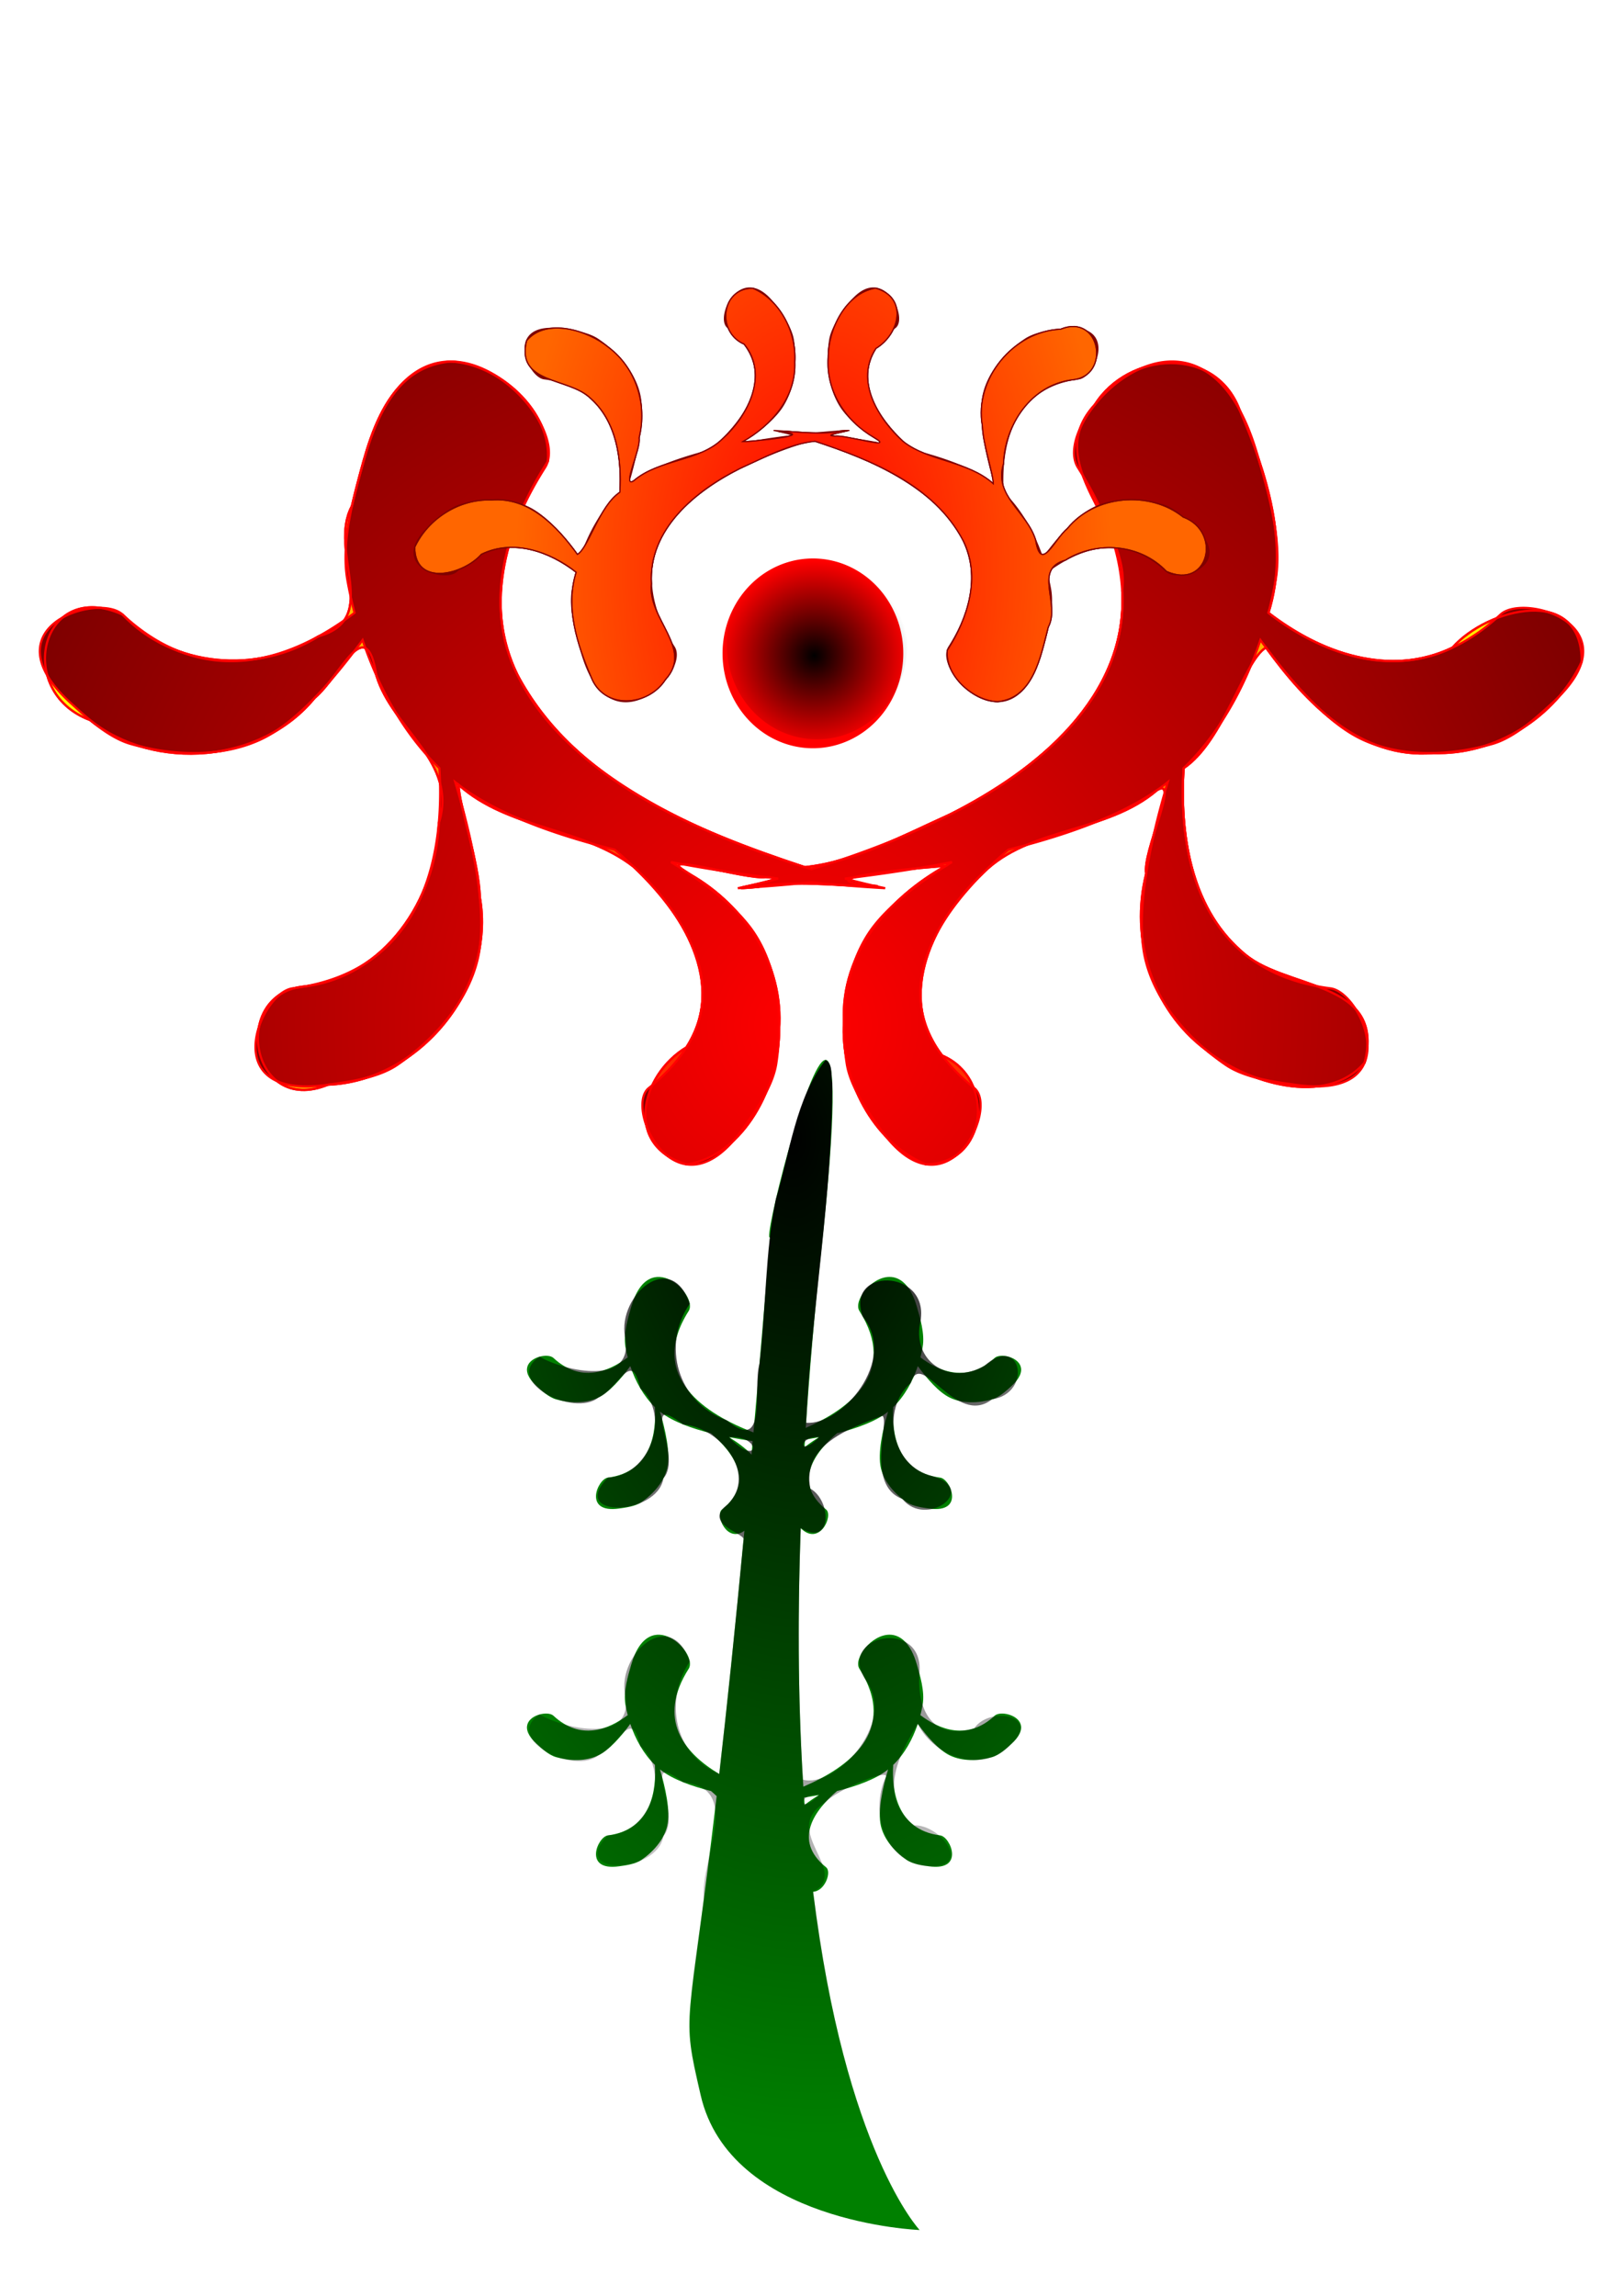 <svg xmlns="http://www.w3.org/2000/svg" viewBox="0 0 744.09 1052.4"><defs><radialGradient id="c" gradientUnits="userSpaceOnUse" cy="655.78" cx="363.06" gradientTransform="matrix(.162 4.043 -2.36 .094 1851.7 -1007.9)" r="113.79"><stop offset="0"/><stop offset="1" stop-opacity="0"/></radialGradient><radialGradient id="b" gradientUnits="userSpaceOnUse" cy="832.36" cx="326.91" gradientTransform="matrix(.779 -.783 .776 .772 -530.99 83.414)" r="354.28"><stop offset="0" stop-color="red"/><stop offset="1" stop-color="red" stop-opacity="0"/></radialGradient><radialGradient id="e" gradientUnits="userSpaceOnUse" cy="292.42" cx="373.1" gradientTransform="matrix(.006 -1.256 .75 .004 151.35 728.52)" r="182.49"><stop offset="0" stop-color="red"/><stop offset="1" stop-color="red" stop-opacity="0"/></radialGradient><radialGradient id="f" gradientUnits="userSpaceOnUse" cy="388.18" cx="394.45" gradientTransform="matrix(-.404 1.544 -.969 -.643 929.98 36.25)" r="94.529"><stop offset="0"/><stop offset="1" stop-opacity="0"/></radialGradient><filter id="a" height="1.245" width="1.128" y="-.122" x="-.064"><feGaussianBlur stdDeviation="18.77"/></filter><filter id="d"><feGaussianBlur stdDeviation="6.906"/></filter></defs><path d="M206.48 165.72c-32.153 3.037-38.502 40.733-45.141 66.24-11.274 20.893 13.945 51.619-15.251 59.691-27.99 17.57-66.837 14.48-89.918-9.96-37.656-16.89-49.709 35.46-14.874 48.37 29.632 23.805 78.625 19.752 102.97-10.18 11.964-9.888 23.538-40.098 28.299-10.232 7.469 24.887 37.576 39.228 28.6 67.743-1.201 34.872-24.689 70.271-61.281 74.736-34.516 2.885-25.368 59.742 10.471 45.091 41.835-1.656 77.105-44.503 69.623-86.016-.441-16.402-9.306-40.886-9.748-51.484 22.83 20.537 57.257 19.533 80.217 37.568 22.06 19.849 43.245 54.029 24.252 82.784-21.051 12.64-29.021 45.398.34 53.688 26.418-4.38 42.214-36.412 42.143-61.604 2.27-29.833-15.482-56.902-40.841-71.387-20.45-11.815 26.067 2.796 34.728 1.25 16.707.828-28.841 6.918-3.5 4.533 13.63-3.758 50.854.658 53.258-.512-39.402-3.365 31.634-9.266 32.654-9.047-25.96 14.51-48.06 39.841-46.558 71.228-1.707 26.047 13.121 55.241 37.467 65.443 28.351.093 32.41-39.23 7.565-49.834-22.002-27.132-3.444-63.523 18.84-83.75 21.171-21.145 56.515-18.002 79.733-37.929 10.527-6.242-6.883 28.39-5.046 38.337-7.467 29.66 2.597 62.058 27.254 80.617 18.556 15.215 55.375 26.641 72.915 5.911 9.843-38.74-37.628-32.693-56.667-51.089-23.415-20.656-28.17-54.214-26.348-83.8 18.42-12.267 27.658-49.409 37.773-55.304 18.004 24.945 43.11 51.338 76.786 48.354 28.367 1.053 56.069-16.498 67.965-41.9.133-35.56-43.201-24.624-59.27-6.405-28.174 13.899-61.177 2.38-84.348-15.965 9.86-31.148-.919-64.258-13.237-93.02-11.187-29.81-51.116-26.568-66.307-2.454-25.317 27.441 16.529 54.497 12.487 85.273 2.943 48.424-39.558 83.093-78.883 102.59-21.273 9.542-43.75 21.818-66.622 24.178-50.14-16.618-105.8-39.032-131.83-88.27-16.176-31.994-4.287-69.424 13.982-97.705 2.115-22.97-22.804-44.933-44.657-45.777z" filter="url(#a)" stroke="red" fill="#ff0"/><path d="M206.48 165.72c-14.833.101-29.84 11.176-38.969 43.031-4.157 14.505-11.635 38.34-8.219 57.344.883 4.914 1.96 9.867 3.25 14.812-26.896 20.341-67.288 37.17-106.37.781-7.334-6.828-33.062-2.006-37.312 12.594-2.075 7.13.97 16.595 13.781 28.156 6.39 5.766 16.72 15.58 27.312 18.594 19.493 5.546 42.598 6.383 60.75-2.625 15.571-7.727 32.1-26.665 45.531-45.03 7.378 22.037 19.008 43.081 35.22 58.75 2.15 34.455-3.923 92.816-67.345 100.91-14.794 1.886-35.812 51.651 16.25 44.187 8.52-1.221 22.688-2.88 31.781-9.094 16.734-11.433 32.153-28.662 36.844-48.375 5.138-21.592-2.727-56.036-10.25-81.219.501.401.992.797 1.5 1.188 17.17 13.191 43.626 22.777 71.594 29.75 30.58 26.214 64.726 69.995 15.625 109.25-11.649 9.313 13.206 61.415 43.344 18.312 4.932-7.053 13.413-18.553 15.094-29.438 3.094-20.03 1.058-43.04-10.125-59.938-7.633-11.535-22.397-22.802-38.125-32.5 17.312 3.348 34.25 5.776 49.094 7.562-11.3 2.98-18.469 4.407-18.469 4.407s13.558-.635 33.781-2.688c20.223 2.053 33.781 2.688 33.781 2.688s-7.167-1.428-18.469-4.407c14.841-1.786 31.756-4.215 49.062-7.562-15.728 9.698-30.46 20.965-38.094 32.5-11.183 16.899-13.219 39.908-10.125 59.938 1.681 10.884 10.131 22.384 15.062 29.438 30.138 43.103 55.024-9 43.375-18.312-49.1-39.255-14.955-83.036 15.625-109.25 27.967-6.973 54.425-16.56 71.594-29.75.509-.39 1-.787 1.5-1.188-7.523 25.183-15.388 59.626-10.25 81.22 4.691 19.712 20.11 36.941 36.844 48.374 9.094 6.213 23.262 7.873 31.781 9.094 52.062 7.465 31.044-42.3 16.25-44.188-63.42-8.09-69.495-66.45-67.344-100.91 16.211-15.668 27.841-36.712 35.22-58.75 13.431 18.366 29.96 37.304 45.53 45.031 18.152 9.008 41.257 8.171 60.75 2.625 10.593-3.014 20.923-12.828 27.312-18.594 12.812-11.562 15.857-21.026 13.781-28.156-4.25-14.6-29.978-19.422-37.312-12.594-39.087 36.388-79.479 19.56-106.38-.781a196.364 196.364 0 003.25-14.812c3.416-19.004-4.093-42.839-8.25-57.344-25.403-88.64-96.319-16.454-82.312 5.625 70.061 110.45-57.833 164.6-122.19 184.03-64.349-19.424-192.25-73.576-122.19-184.03 8.973-14.145-16.933-48.837-43.375-48.656z" stroke="red" fill="maroon"/><path d="M206.48 165.72c-32.153 3.037-38.502 40.733-45.141 66.24-11.274 20.893 13.945 51.619-15.251 59.691-27.99 17.57-66.837 14.48-89.918-9.96-37.656-16.89-49.709 35.46-14.874 48.37 29.632 23.805 78.625 19.752 102.97-10.18 11.964-9.888 23.538-40.098 28.299-10.232 7.469 24.887 37.576 39.228 28.6 67.743-1.201 34.872-24.689 70.271-61.281 74.736-34.516 2.885-25.368 59.742 10.471 45.091 41.835-1.656 77.105-44.503 69.623-86.016-.441-16.402-9.306-40.886-9.748-51.484 22.83 20.537 57.257 19.533 80.217 37.568 22.06 19.849 43.245 54.029 24.252 82.784-21.051 12.64-29.021 45.398.34 53.688 26.418-4.38 42.214-36.412 42.143-61.604 2.27-29.833-15.482-56.902-40.841-71.387-20.45-11.815 26.067 2.796 34.728 1.25 16.707.828-28.841 6.918-3.5 4.533 13.63-3.758 50.854.658 53.258-.512-39.402-3.365 31.634-9.266 32.654-9.047-25.96 14.51-48.06 39.841-46.558 71.228-1.707 26.047 13.121 55.241 37.467 65.443 28.351.093 32.41-39.23 7.565-49.834-22.002-27.132-3.444-63.523 18.84-83.75 21.171-21.145 56.515-18.002 79.733-37.929 10.527-6.242-6.883 28.39-5.046 38.337-7.467 29.66 2.597 62.058 27.254 80.617 18.556 15.215 55.375 26.641 72.915 5.911 9.843-38.74-37.628-32.693-56.667-51.089-23.415-20.656-28.17-54.214-26.348-83.8 18.42-12.267 27.658-49.409 37.773-55.304 18.004 24.945 43.11 51.338 76.786 48.354 28.367 1.053 56.069-16.498 67.965-41.9.133-35.56-43.201-24.624-59.27-6.405-28.174 13.899-61.177 2.38-84.348-15.965 9.86-31.148-.919-64.258-13.237-93.02-11.187-29.81-51.116-26.568-66.307-2.454-25.317 27.441 16.529 54.497 12.487 85.273 2.943 48.424-39.558 83.093-78.883 102.59-21.273 9.542-43.75 21.818-66.622 24.178-50.14-16.618-105.8-39.032-131.83-88.27-16.176-31.994-4.287-69.424 13.982-97.705 2.115-22.97-22.804-44.933-44.657-45.777z" stroke="red" fill="url(#b)"/><path d="M457.33 321.64c7.64-.052 15.37-5.757 20.072-22.165 2.141-7.471 5.993-19.748 4.233-29.537a101.1 101.1 0 00-1.674-7.63c13.854-10.477 34.66-19.145 54.792-.402 3.778 3.517 17.03 1.033 19.22-6.487 1.068-3.673-.5-8.548-7.1-14.503-3.29-2.97-8.611-8.025-14.067-9.577-10.041-2.857-21.942-3.288-31.291 1.352-8.02 3.98-16.534 13.735-23.452 23.195-3.8-11.351-9.79-22.191-18.141-30.261-1.108-17.748 2.02-47.808 34.688-51.975 7.62-.972 18.446-26.605-8.37-22.76-4.388.629-11.686 1.484-16.37 4.684-8.62 5.889-16.561 14.763-18.978 24.917-2.647 11.122 1.404 28.863 5.28 41.834-.259-.206-.511-.41-.773-.612-8.844-6.794-22.471-11.732-36.877-15.324-15.751-13.502-33.34-36.053-8.049-56.273 6-4.797-6.802-31.634-22.326-9.432-2.54 3.633-6.908 9.556-7.774 15.163-1.594 10.317-.545 22.169 5.215 30.873 3.932 5.941 11.536 11.745 19.638 16.74-8.917-1.725-17.64-2.975-25.287-3.895 5.821-1.535 9.513-2.27 9.513-2.27s-6.984.327-17.4 1.384c-10.416-1.057-17.4-1.384-17.4-1.384s3.692.735 9.513 2.27c-7.644.92-16.357 2.17-25.271 3.895 8.101-4.995 15.69-10.8 19.621-16.74 5.76-8.704 6.809-20.556 5.215-30.873-.866-5.606-5.218-11.53-7.758-15.163-15.523-22.202-28.342 4.635-22.342 9.432 25.29 20.22 7.703 42.771-8.048 56.273-14.406 3.592-28.033 8.53-36.877 15.324-.262.201-.515.406-.773.612 3.875-12.971 7.926-30.712 5.28-41.834-2.417-10.154-10.358-19.028-18.978-24.917-4.684-3.2-11.982-4.055-16.37-4.684-26.816-3.845-15.99 21.788-8.37 22.76 32.666 4.167 35.795 34.227 34.687 51.975-8.35 8.07-14.34 18.91-18.14 30.26-6.92-9.459-15.433-19.214-23.453-23.194-9.349-4.64-21.25-4.209-31.29-1.352-5.457 1.552-10.778 6.607-14.069 9.577-6.599 5.955-8.167 10.83-7.098 14.503 2.19 7.52 15.441 10.004 19.219 6.487 20.133-18.743 40.938-10.075 54.792.402a101.104 101.104 0 00-1.674 7.63c-1.76 9.789 2.108 22.066 4.25 29.537 13.084 45.657 49.611 8.475 42.397-2.897-36.087-56.89 29.79-84.784 62.937-94.791 33.145 10.005 99.027 37.898 62.937 94.79-4.621 7.286 8.722 25.156 22.342 25.063z" stroke="maroon" stroke-width=".515" fill="maroon"/><path d="M378.53 485.84c-8.2-.22-29.06 84.56-25.5 81.32-2.66 32.95-5.19 62.49-7.59 89.43-21.24-8.11-49.05-25.17-29.69-55.68 4.48-7.07-18.24-30.2-26.37-1.82-1.34 4.65-3.72 12.26-2.63 18.35.28 1.57.62 3.16 1.03 4.75-8.61 6.51-21.55 11.9-34.06.25-2.35-2.19-10.58-.65-11.94 4.03-.66 2.28.3 5.33 4.41 9.03 2.04 1.85 5.36 4.97 8.75 5.94 6.24 1.77 13.62 2.04 19.44-.85 4.98-2.47 10.29-8.52 14.59-14.4 2.36 7.05 6.09 13.79 11.28 18.81.69 11.03-1.25 29.72-21.56 32.31-4.74.61-11.49 16.55 5.19 14.16 2.72-.39 7.27-.92 10.18-2.91 5.36-3.66 10.31-9.19 11.82-15.5 1.64-6.91-.91-17.93-3.32-26 .16.13.34.25.5.38 5.5 4.22 13.95 7.3 22.91 9.53 9.79 8.39 20.75 22.4 5.03 34.97-3.26 2.6 2.37 15.62 10.28 9.72-4.39 46.48-8.23 82.8-11.53 111.5-16.18-9.64-28.7-25.07-14-48.25 4.48-7.07-18.24-30.2-26.37-1.82-1.34 4.65-3.72 12.26-2.63 18.35.28 1.57.62 3.16 1.03 4.75-8.61 6.51-21.55 11.9-34.06.25-2.35-2.19-10.58-.65-11.94 4.03-.66 2.28.3 5.33 4.41 9.03 2.04 1.85 5.36 4.97 8.75 5.94 6.24 1.77 13.62 2.04 19.44-.85 4.98-2.47 10.29-8.52 14.59-14.4 2.36 7.05 6.09 13.79 11.28 18.81.69 11.03-1.25 29.72-21.56 32.31-4.74.61-11.49 16.55 5.19 14.16 2.72-.39 7.27-.92 10.18-2.91 5.36-3.66 10.31-9.19 11.82-15.5 1.64-6.91-.91-17.93-3.32-26 .16.13.34.25.5.38 5.5 4.22 13.95 7.3 22.91 9.53.86.74 1.73 1.52 2.59 2.34-13.13 111.52-16.47 97.09-7.34 137.03 13.38 58.56 100.4 61.86 100.4 61.86s-34.12-35.98-48.84-155.04c5.45-.31 8.59-9.13 5.97-11.22-15.72-12.57-4.79-26.58 5-34.97 8.96-2.23 17.44-5.31 22.94-9.53l.47-.38c-2.41 8.07-4.93 19.09-3.28 26 1.5 6.31 6.45 11.84 11.81 15.5 2.91 1.99 7.43 2.52 10.15 2.91 16.67 2.39 9.96-13.55 5.22-14.16-20.31-2.59-22.25-21.28-21.56-32.31 5.19-5.02 8.92-11.76 11.28-18.81 4.3 5.88 9.58 11.93 14.56 14.4 5.82 2.89 13.23 2.62 19.47.85 3.39-.97 6.71-4.09 8.75-5.94 4.11-3.7 5.07-6.75 4.41-9.03-1.36-4.68-9.59-6.22-11.94-4.03-12.51 11.65-25.45 6.26-34.06-.25.41-1.59.75-3.18 1.03-4.75 1.09-6.09-1.29-13.7-2.62-18.35-2.93-10.2-7.76-13.75-12.5-13.78-8.47-.06-16.75 11.07-13.88 15.6 18.15 28.61-5.2 45.39-25.69 54.06-2.2-34.04-2.84-73.34-1.22-118.5 8.6 8.58 15.1-5.78 11.66-8.53-15.72-12.57-4.79-26.58 5-34.97 8.96-2.23 17.44-5.31 22.94-9.53l.47-.38c-2.41 8.07-4.93 19.09-3.28 26 1.5 6.31 6.45 11.84 11.81 15.5 2.91 1.99 7.43 2.52 10.15 2.91 16.67 2.39 9.96-13.55 5.22-14.16-20.31-2.59-22.25-21.28-21.56-32.31 5.19-5.02 8.92-11.76 11.28-18.81 4.3 5.88 9.58 11.93 14.56 14.4 5.82 2.89 13.23 2.62 19.47.85 3.39-.97 6.71-4.09 8.75-5.94 4.11-3.7 5.07-6.75 4.41-9.03-1.36-4.68-9.59-6.22-11.94-4.03-12.51 11.65-25.45 6.26-34.06-.25.41-1.59.75-3.18 1.03-4.75 1.09-6.09-1.29-13.7-2.62-18.35-2.93-10.2-7.76-13.75-12.5-13.78-8.47-.06-16.75 11.07-13.88 15.6 17.83 28.11-4.38 44.82-24.59 53.62 1.64-25.24 3.93-52.08 7.03-80.65 7.15-66.04 6.24-87.92 2.09-88.04zm-44.28 172.94c3.72.72 7.37 1.3 10.81 1.78-.05.61-.1 1.27-.15 1.88-.31.06-.85.18-.85.18s.68-.05.85-.06c-.13 1.38-.26 2.86-.38 4.22-2.61-2.84-6.34-5.57-10.28-8zm41.25 0c-2.35 1.45-4.64 3-6.66 4.63.07-1.16.15-2.34.22-3.5 2.11-.34 4.26-.71 6.44-1.13zm0 164c-2.34 1.44-4.62 2.98-6.62 4.6-.09-1.12-.14-2.28-.22-3.41 2.23-.35 4.52-.74 6.84-1.19z" fill="green"/><path d="M378.53 485.84c-13.804 17.725-16.366 42.483-22.818 63.844-5.07 24.639-4.455 50.252-7.521 75.456-3.26 11.377 4.023 41.594-15.039 25.912-22.604-8.062-29.944-34.642-16.915-53.422-8.624-25.225-33.054-3.843-29.726 15.023 4.846 23.139-27.651 15.971-39.132 9.223-16.962 11.086 15.692 28.06 26.995 18.714 9.524-4.39 15.149-22.47 19.174-4.235 14.285 12.344 4.368 40.066-14.861 40.954-18.268 18.808 22.715 17.7 25.462.32 9.254-10.23-11.825-40.51 9.07-24.683 16.149 1.082 34.54 22.244 20.423 36.616-12.165 9.103 8.978 13.48 7.229 16.419-3.406 35.754-7.022 71.49-11.121 107.17-20.923-8.894-25.268-33.948-13.512-51.522-8.625-25.225-33.054-3.843-29.726 15.023 4.846 23.139-27.651 15.97-39.132 9.223-16.962 11.086 15.692 28.06 26.995 18.714 9.523-4.39 15.149-22.47 19.174-4.236 14.285 12.344 4.367 40.066-14.861 40.954-18.268 18.808 22.715 17.7 25.462.32 9.253-10.228-11.825-40.51 9.07-24.682 27.966 2.608 7.49 35.506 9.454 53.618-3.58 29.749-11.327 60.352-1.455 89.776 8.098 36.192 46.596 53.603 79.815 59.343 9.99 1.51 28.17 6.712 13.684-7.033-25.676-44.172-35.229-95.44-41.936-145.5 17.554-9.25-15.724-28.06 5.524-40.92 5.424-5.835 27.904-15.156 27.951-12.025-7.758 16.208-.629 40.294 19.588 41.257 20.235.894 5.532-19.213-6.815-18.746-16.68-13.369-7.133-32.243 1.753-46.535 7.748 15.414 29.975 23.364 42.78 9.313 13.889-13.026-9.727-17.697-16.922-7.27-19.76 5.82-26.18-9.031-25.14-25.166 2.47-25.777-38.6-17.727-24.571 3.07 14.622 20.225-14.692 49.763-28.818 45.629-2.336-38.381-2.385-76.875-1.017-115.29 14.578 8.751 14.247-12.563 4.427-18.118-3.966-20.264 18.28-27.72 32.97-33.383 3.745 2.008-8 31.706 9.212 38.136 10.905 13.582 35.257-4.368 13.763-10.46-18.766-4.396-23.804-30.688-9.924-42.726 4.772-16.18 20.576 20.549 37.27 7.519 18.749-2.803 13.469-30.411-3.485-15.398-16.624 9.569-33.687-2.697-29.25-20.705 3.83-23.966-34.87-24.453-26.522-1.826 16.44 20.115-9.995 50.157-25.994 48.651 2.51-52.058 12.043-103.66 12.015-155.82-.738-3.226.455-8.558-3.046-10.492zm-44.28 172.94c15.648-.887 13.593 14.603 0 0zm41.25 0c-9.604 9.807-9.485-.796 0 0zm0 164c-9.156 9.51-10.181-.789 0 0z" fill="url(#c)"/><path d="M457.33 321.64c16.562-1.564 19.832-20.981 23.251-34.119 5.807-10.762-7.183-26.588 7.856-30.746 14.416-9.052 34.428-7.458 46.316 5.131 19.396 8.701 25.604-18.268 7.661-24.916-15.263-12.26-40.498-10.174-53.04 5.244-6.162 5.093-12.124 20.654-14.576 5.27-3.847-12.819-19.355-20.206-14.73-34.893.618-17.962 12.716-36.195 31.564-38.495 17.78-1.486 13.067-30.772-5.393-23.226-21.548.853-39.715 22.923-35.862 44.305.227 8.448 4.793 21.06 5.021 26.519-11.76-10.578-29.492-10.061-41.318-19.35-11.363-10.224-22.275-27.829-12.492-42.641 10.843-6.51 14.948-23.384-.175-27.654-13.607 2.256-21.743 18.755-21.707 31.731-1.169 15.367 7.975 29.309 21.036 36.77 10.534 6.086-13.427-1.44-17.888-.644-8.605-.426 14.856-3.563 1.803-2.335-7.217 2.29-28.962-.83-27.433.264 20.295 1.733-16.294 4.773-16.82 4.66 13.372-7.474 24.755-20.522 23.981-36.688.88-13.416-6.758-28.454-19.299-33.71-14.603-.047-16.694 20.208-3.897 25.67 11.333 13.975 1.774 32.72-9.704 43.138-10.905 10.892-29.11 9.272-41.069 19.537-5.422 3.215 3.546-14.623 2.6-19.747 3.846-15.277-1.338-31.965-14.038-41.525-9.558-7.838-28.523-13.722-37.557-3.045-5.07 19.954 19.382 16.84 29.188 26.315 12.06 10.64 14.509 27.925 13.57 43.165-9.487 6.318-14.245 25.45-19.455 28.485-9.274-12.849-22.206-26.443-39.551-24.906-14.611-.542-28.88 8.498-35.008 21.583-.069 18.316 22.252 12.683 30.528 3.299 14.513-7.16 31.51-1.226 43.447 8.223-5.079 16.044.473 33.098 6.818 47.913 5.762 15.355 26.329 13.685 34.154 1.264 13.04-14.134-8.514-28.07-6.432-43.923-1.516-24.942 20.376-42.8 40.631-52.841 10.957-4.915 22.534-11.238 34.316-12.453 25.826 8.56 54.496 20.105 67.901 45.467 8.332 16.479 2.208 35.759-7.202 50.325-1.194 11.694 11.874 23.252 23.002 23.579z" filter="url(#d)" stroke="maroon" stroke-width=".515" fill="#f60"/><path d="M457.33 321.64c16.562-1.564 19.832-20.981 23.251-34.119 5.807-10.762-7.183-26.588 7.856-30.746 14.416-9.052 34.428-7.458 46.316 5.131 19.396 8.701 25.604-18.268 7.661-24.916-15.263-12.26-40.498-10.174-53.04 5.244-6.162 5.093-12.124 20.654-14.576 5.27-3.847-12.819-19.355-20.206-14.73-34.893.618-17.962 12.716-36.195 31.564-38.495 17.78-1.486 13.067-30.772-5.393-23.226-21.548.853-39.715 22.923-35.862 44.305.227 8.448 4.793 21.06 5.021 26.519-11.76-10.578-29.492-10.061-41.318-19.35-11.363-10.224-22.275-27.829-12.492-42.641 10.843-6.51 14.948-23.384-.175-27.654-13.607 2.256-21.743 18.755-21.707 31.731-1.169 15.367 7.975 29.309 21.036 36.77 10.534 6.086-13.427-1.44-17.888-.644-8.605-.426 14.856-3.563 1.803-2.335-7.217 2.29-28.962-.83-27.433.264 20.295 1.733-16.294 4.773-16.82 4.66 13.372-7.474 24.755-20.522 23.981-36.688.88-13.416-6.758-28.454-19.299-33.71-14.603-.047-16.694 20.208-3.897 25.67 11.333 13.975 1.774 32.72-9.704 43.138-10.905 10.892-29.11 9.272-41.069 19.537-5.422 3.215 3.546-14.623 2.6-19.747 3.846-15.277-1.338-31.965-14.038-41.525-9.558-7.838-28.523-13.722-37.557-3.045-5.07 19.954 19.382 16.84 29.188 26.315 12.06 10.64 14.509 27.925 13.57 43.165-9.487 6.318-14.245 25.45-19.455 28.485-9.274-12.849-22.206-26.443-39.551-24.906-14.611-.542-28.88 8.498-35.008 21.583-.069 18.316 22.252 12.683 30.528 3.299 14.513-7.16 31.51-1.226 43.447 8.223-5.079 16.044.473 33.098 6.818 47.913 5.762 15.355 26.329 13.685 34.154 1.264 13.04-14.134-8.514-28.07-6.432-43.923-1.516-24.942 20.376-42.8 40.631-52.841 10.957-4.915 22.534-11.238 34.316-12.453 25.826 8.56 54.496 20.105 67.901 45.467 8.332 16.479 2.208 35.759-7.202 50.325-1.194 11.694 11.874 23.252 23.002 23.579z" stroke="maroon" stroke-width=".515" fill="url(#e)"/><path d="M414.121 299.481a41.428 43.5 0 11-.015-1.165" fill="red"/><path d="M491.88 377.28a94.529 158.11 0 11-.034-4.234" transform="matrix(.438 0 0 .275 200.55 191.68)" fill="url(#f)"/></svg>